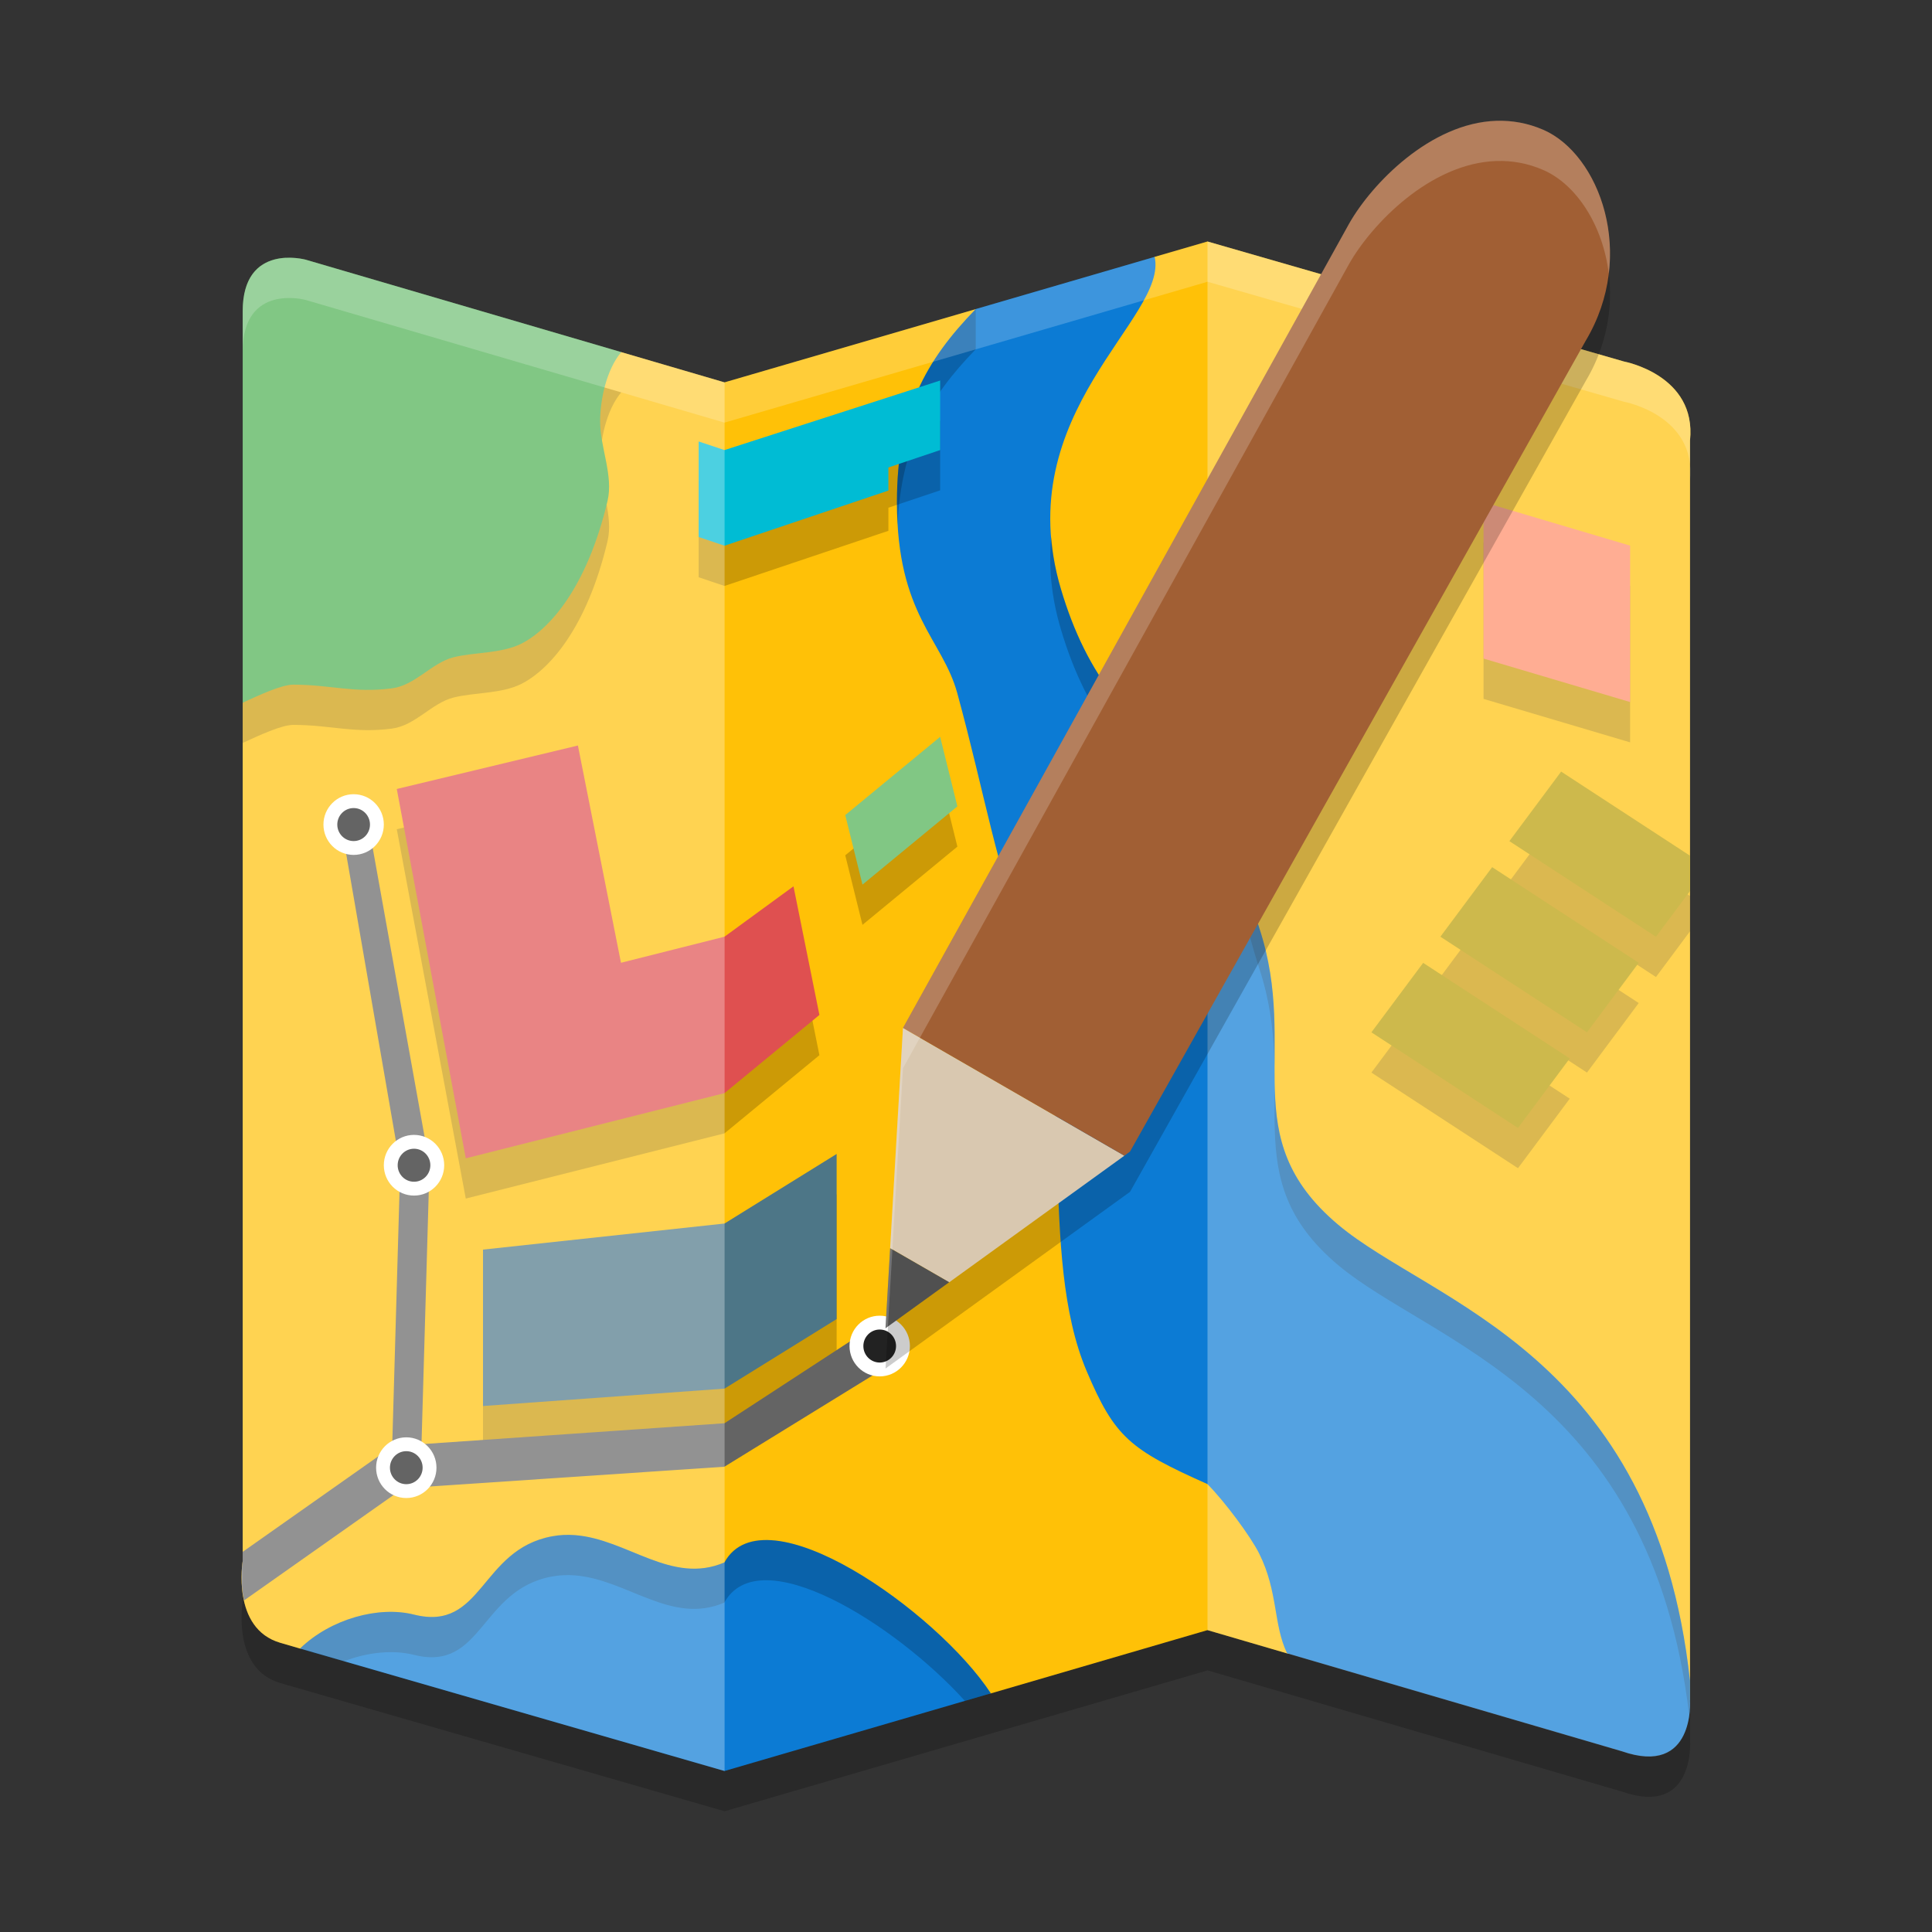 <svg width="24" height="24" version="1.1" xmlns="http://www.w3.org/2000/svg">
 <rect width="100%" height="100%" fill="#333333" stroke="none"/>
 <path d="m3.015 4.366v15.527s-0.143 0.839 0.469 1.015l5.517 1.592 6-1.75 5.148 1.506c0.911 0.317 0.846-0.633 0.846-0.633v-15.651c0.084-0.813-0.82-0.981-0.82-0.981l-5.174-1.491-6 1.75-5.203-1.524s-0.783-0.217-0.783 0.64z" style="opacity:.2"/>
 <path d="M 3.015,8.729 3.015,19.393 c 0,0 -0.143,0.839 0.469,1.015 l 0.243,0.071 8.582,0.557 L 15,20.25 l 0.988,0.289 5.006,0.584 V 5.472 C 21.079,4.658 20.174,4.491 20.174,4.491 L 15,3 14.343,3.191 13,5 12.121,3.84 9,4.75 7.716,4.374 Z" style="fill:#ffc107"/>
 <path d="m14.343 3.191-2.222 0.648c-0.624 0.641-0.979 1.277-0.979 2.398 0 1.403 0.566 1.7 0.75 2.375 0.35 1.282 0.485 2.185 0.903 3.239 0.576 1.451 0.091 3.739 0.704 5.182 0.35 0.823 0.536 0.972 1.5 1.403 0.214 0.216 0.535 0.647 0.643 0.863 0.237 0.477 0.174 0.88 0.346 1.238l4.16 1.217c0.911 0.317 0.846-0.633 0.846-0.633v-0.242c-0.443-4.064-3.216-4.694-4.371-5.666-1.301-1.095-0.47-2.143-0.98-3.687-0.121-0.367-0.428-1.619-0.643-1.835-0.964-0.648-1.5-1.295-1.821-2.375-0.654-2.196 1.339-3.365 1.164-4.127zm-7.199 15.879c-0.093-0.007-0.188-0.004-0.286 0.015-0.894 0.165-0.858 1.188-1.715 0.972-0.437-0.11-1.034 0.052-1.416 0.422l5.273 1.521 3.309-0.965c-0.666-1.016-2.809-2.533-3.309-1.626-0.656 0.283-1.204-0.289-1.856-0.339z" style="fill:#0c7bd4"/>
 <path d="m12.121 3.84c-0.624 0.641-0.979 1.277-0.979 2.398 0 0.1 0.002 0.192 0.008 0.281 0.045-0.985 0.39-1.583 0.971-2.18zm0.939 2.828c-0.035 0.349-0.006 0.731 0.119 1.15 0.321 1.08 0.856 1.727 1.82 2.375 0.214 0.216 0.521 1.467 0.643 1.834 0.511 1.544-0.321 2.593 0.98 3.688 1.148 0.966 3.891 1.595 4.361 5.588 0.013-0.102 0.01-0.18 0.01-0.18v-0.242c-0.443-4.064-3.216-4.694-4.371-5.666-1.301-1.095-0.47-2.144-0.98-3.688-0.121-0.367-0.428-1.618-0.643-1.834-0.964-0.648-1.499-1.295-1.82-2.375-0.068-0.228-0.103-0.444-0.119-0.65zm-6.059 12.4c-0.048 0.002-0.096 0.007-0.145 0.016-0.894 0.165-0.858 1.189-1.715 0.973-0.437-0.11-1.034 0.052-1.416 0.422l0.547 0.158c0.294-0.113 0.609-0.145 0.869-0.08 0.857 0.216 0.82-0.807 1.715-0.973 0.098-0.018 0.192-0.021 0.285-0.014 0.652 0.05 1.201 0.621 1.857 0.338 0.436-0.791 2.123 0.264 2.988 1.221l0.32-0.094c-0.666-1.016-2.809-2.534-3.309-1.627-0.656 0.283-1.205-0.288-1.857-0.338-0.047-0.004-0.093-0.004-0.141-2e-3z" style="opacity:.2"/>
 <path d="m3.55 3.702c-0.229 0.012-0.535 0.128-0.535 0.664v4.863c0.206-0.095 0.484-0.224 0.628-0.224 0.465 0 0.75 0.108 1.225 0.046 0.293-0.038 0.493-0.317 0.766-0.386 0.257-0.065 0.595-0.045 0.842-0.169 0.337-0.17 0.811-0.678 1.071-1.773 0.075-0.317-0.092-0.663-0.092-0.987 0-0.262 0.074-0.638 0.262-0.862l-3.919-1.148s-0.109-0.03-0.247-0.023z" style="opacity:.2"/>
 <path d="m11.893 10.517-0.214-0.864-1.179 0.972 0.214 0.864z" style="opacity:.2"/>
 <path d="m6 17.966 3-0.216 1.393-0.864v-2.051l-1.393 0.864-3 0.324z" style="opacity:.2"/>
 <path d="M 10.179,13.108 9.857,11.51 9,12.136 7.714,12.46 7.179,9.761 4.929,10.301 5.786,14.889 9,14.079 Z" style="opacity:.2"/>
 <path d="m18.429 6.739v1.943l1.821 0.54v-1.943z" style="opacity:.2"/>
 <path d="m9 6.091 2.679-0.864v0.864l-0.643 0.216v0.287l-2.036 0.685-0.321-0.108v-1.187z" style="opacity:.2"/>
 <path d="m17.036 13.324 1.821 1.188 0.643-0.864-1.821-1.187z" style="opacity:.2"/>
 <path d="m19.393 10.085-0.643 0.864 1.821 1.188 0.423-0.568v-0.439z" style="opacity:.2"/>
 <path d="m17.893 12.136 1.821 1.188 0.643-0.864-1.821-1.188z" style="opacity:.2"/>
 <path d="m3.55 3.202c-0.229 0.012-0.535 0.128-0.535 0.664v4.863c0.206-0.095 0.484-0.224 0.628-0.224 0.465 0 0.75 0.108 1.225 0.046 0.293-0.038 0.493-0.317 0.766-0.386 0.257-0.065 0.595-0.045 0.842-0.169 0.337-0.17 0.811-0.678 1.071-1.773 0.075-0.317-0.092-0.663-0.092-0.987 0-0.262 0.074-0.638 0.262-0.862l-3.919-1.148s-0.109-0.03-0.247-0.023z" style="fill:#4caf50"/>
 <path d="m11.893 10.017-0.214-0.864-1.179 0.972 0.214 0.864z" style="fill:#81c784"/>
 <path d="m6 17.466 3-0.216 1.393-0.864v-2.051l-1.393 0.864-3 0.324z" style="fill:#4d7687"/>
 <path d="M 10.179,12.608 9.857,11.01 9,11.636 7.714,11.96 7.179,9.261 4.929,9.801 5.786,14.389 9,13.579 Z" style="fill:#df5050"/>
 <path d="m18.429 6.238v1.943l1.821 0.54v-1.943z" style="fill:#ff8a65"/>
 <path d="m9 5.591 2.679-0.864v0.864l-0.643 0.216v0.287l-2.036 0.685-0.321-0.108v-1.187z" style="fill:#00bcd4"/>
 <path d="m17.036 12.824 1.821 1.188 0.643-0.864-1.821-1.187z" style="fill:#b89b00"/>
 <path d="m19.393 9.585-0.643 0.864 1.821 1.188 0.423-0.568v-0.439z" style="fill:#b89b00"/>
 <path d="m17.893 11.636 1.821 1.188 0.643-0.864-1.821-1.188z" style="fill:#b89b00"/>
 <path d="m4.564 10.168-0.321 0.108 0.729 4.21-0.101 3.512 0.365-0.056 0.1-3.478zm0.672 7.774-0.008 0.258-0.364 0.021 0.007-0.224-0.05 0.008-1.807 1.273v0.113s-0.038 0.24 0.018 0.49l1.896-1.337 0.214-0.065 3.857-0.259 1.929-1.188-0.107-0.54-1.821 1.188-3.75 0.259z" style="fill:#646464"/>
 <ellipse cx="5.047" cy="18.232" rx=".289" ry=".291" style="fill:#222222;stroke-linecap:round;stroke-linejoin:round;stroke-width:.172;stroke:#ffffff"/>
 <ellipse cx="10.928" cy="16.721" rx=".289" ry=".291" style="fill:#222222;stroke-linecap:round;stroke-linejoin:round;stroke-width:.172;stroke:#ffffff"/>
 <ellipse cx="4.393" cy="10.243" rx=".289" ry=".291" style="fill:#222222;stroke-linecap:round;stroke-linejoin:round;stroke-width:.172;stroke:#ffffff"/>
 <ellipse cx="5.143" cy="14.475" rx=".289" ry=".291" style="fill:#222222;stroke-linecap:round;stroke-linejoin:round;stroke-width:.172;stroke:#ffffff"/>
 <path d="m3.015 3.866v15.527s-0.143 0.839 0.469 1.015l5.517 1.592v-17.25l-5.203-1.524s-0.783-0.217-0.783 0.64z" style="fill:#ffffff;opacity:.3"/>
 <path d="m15 20.25 5.148 1.506c0.911 0.317 0.846-0.633 0.846-0.633v-15.651c0.084-0.813-0.82-0.981-0.82-0.981l-5.174-1.491z" style="fill:#ffffff;opacity:.3"/>
 <path d="m15 3-6 1.75-5.203-1.524s-0.782-0.217-0.782 0.641v0.5c0-0.857 0.782-0.641 0.782-0.641l5.203 1.524 6-1.75 5.175 1.491s0.904 0.167 0.819 0.98v-0.5c0.084-0.813-0.819-0.98-0.819-0.98zm-11.985 16.393s-0.019 0.165 0 0.355z" style="fill:#ffffff;opacity:.2"/>
 <path transform="matrix(.5 0 0 .5 1.3843376e-7 .5)" d="m37.182 3.002c-1.645 0.051-3.105 1.569-3.664 2.557l-11.084 19.98-0.318 5.473-0.115 1.988 1.582-1.143 4.352-3.145 0.141-0.102 11.322-20.146c1.276-2.137 0.34-4.635-1.055-5.24-0.39-0.169-0.781-0.234-1.16-0.223z" style="opacity:.2"/>
 <path transform="matrix(.5 0 0 .5 1.3843376e-7 .5)" d="m22.434 24.539-0.318 5.473 1.467 0.846 4.352-3.145z" style="fill:#d9c8b0"/>
 <path transform="matrix(.5 0 0 .5 1.3843376e-7 .5)" d="M 22.115,30.012 22,32 23.582,30.857 Z" style="fill:#505050"/>
 <path transform="matrix(.5 0 0 .5 1.3843376e-7 .5)" d="m37.182 2.002c-1.645 0.051-3.105 1.569-3.664 2.557l-11.084 19.98 5.5 3.174 0.141-0.102 11.322-20.146c1.276-2.137 0.34-4.635-1.055-5.24-0.39-0.169-0.781-0.234-1.16-0.223z" style="fill:#a15f34"/>
 <path transform="matrix(.5 0 0 .5 1.3843376e-7 .5)" d="m37.18 2c-1.645 0.051-3.105 1.57-3.664 2.559l-11.082 19.98-0.32 5.473-0.113 1.988 0.059-0.043 0.055-0.945 0.32-5.473 11.082-19.98c0.559-0.988 2.019-2.508 3.664-2.559 0.38-0.012 0.77 0.053 1.16 0.223 0.821 0.356 1.483 1.37 1.629 2.578 0.197-1.623-0.589-3.127-1.629-3.578-0.39-0.169-0.781-0.234-1.16-0.223z" style="fill:#ffffff;opacity:.2"/>
</svg>
